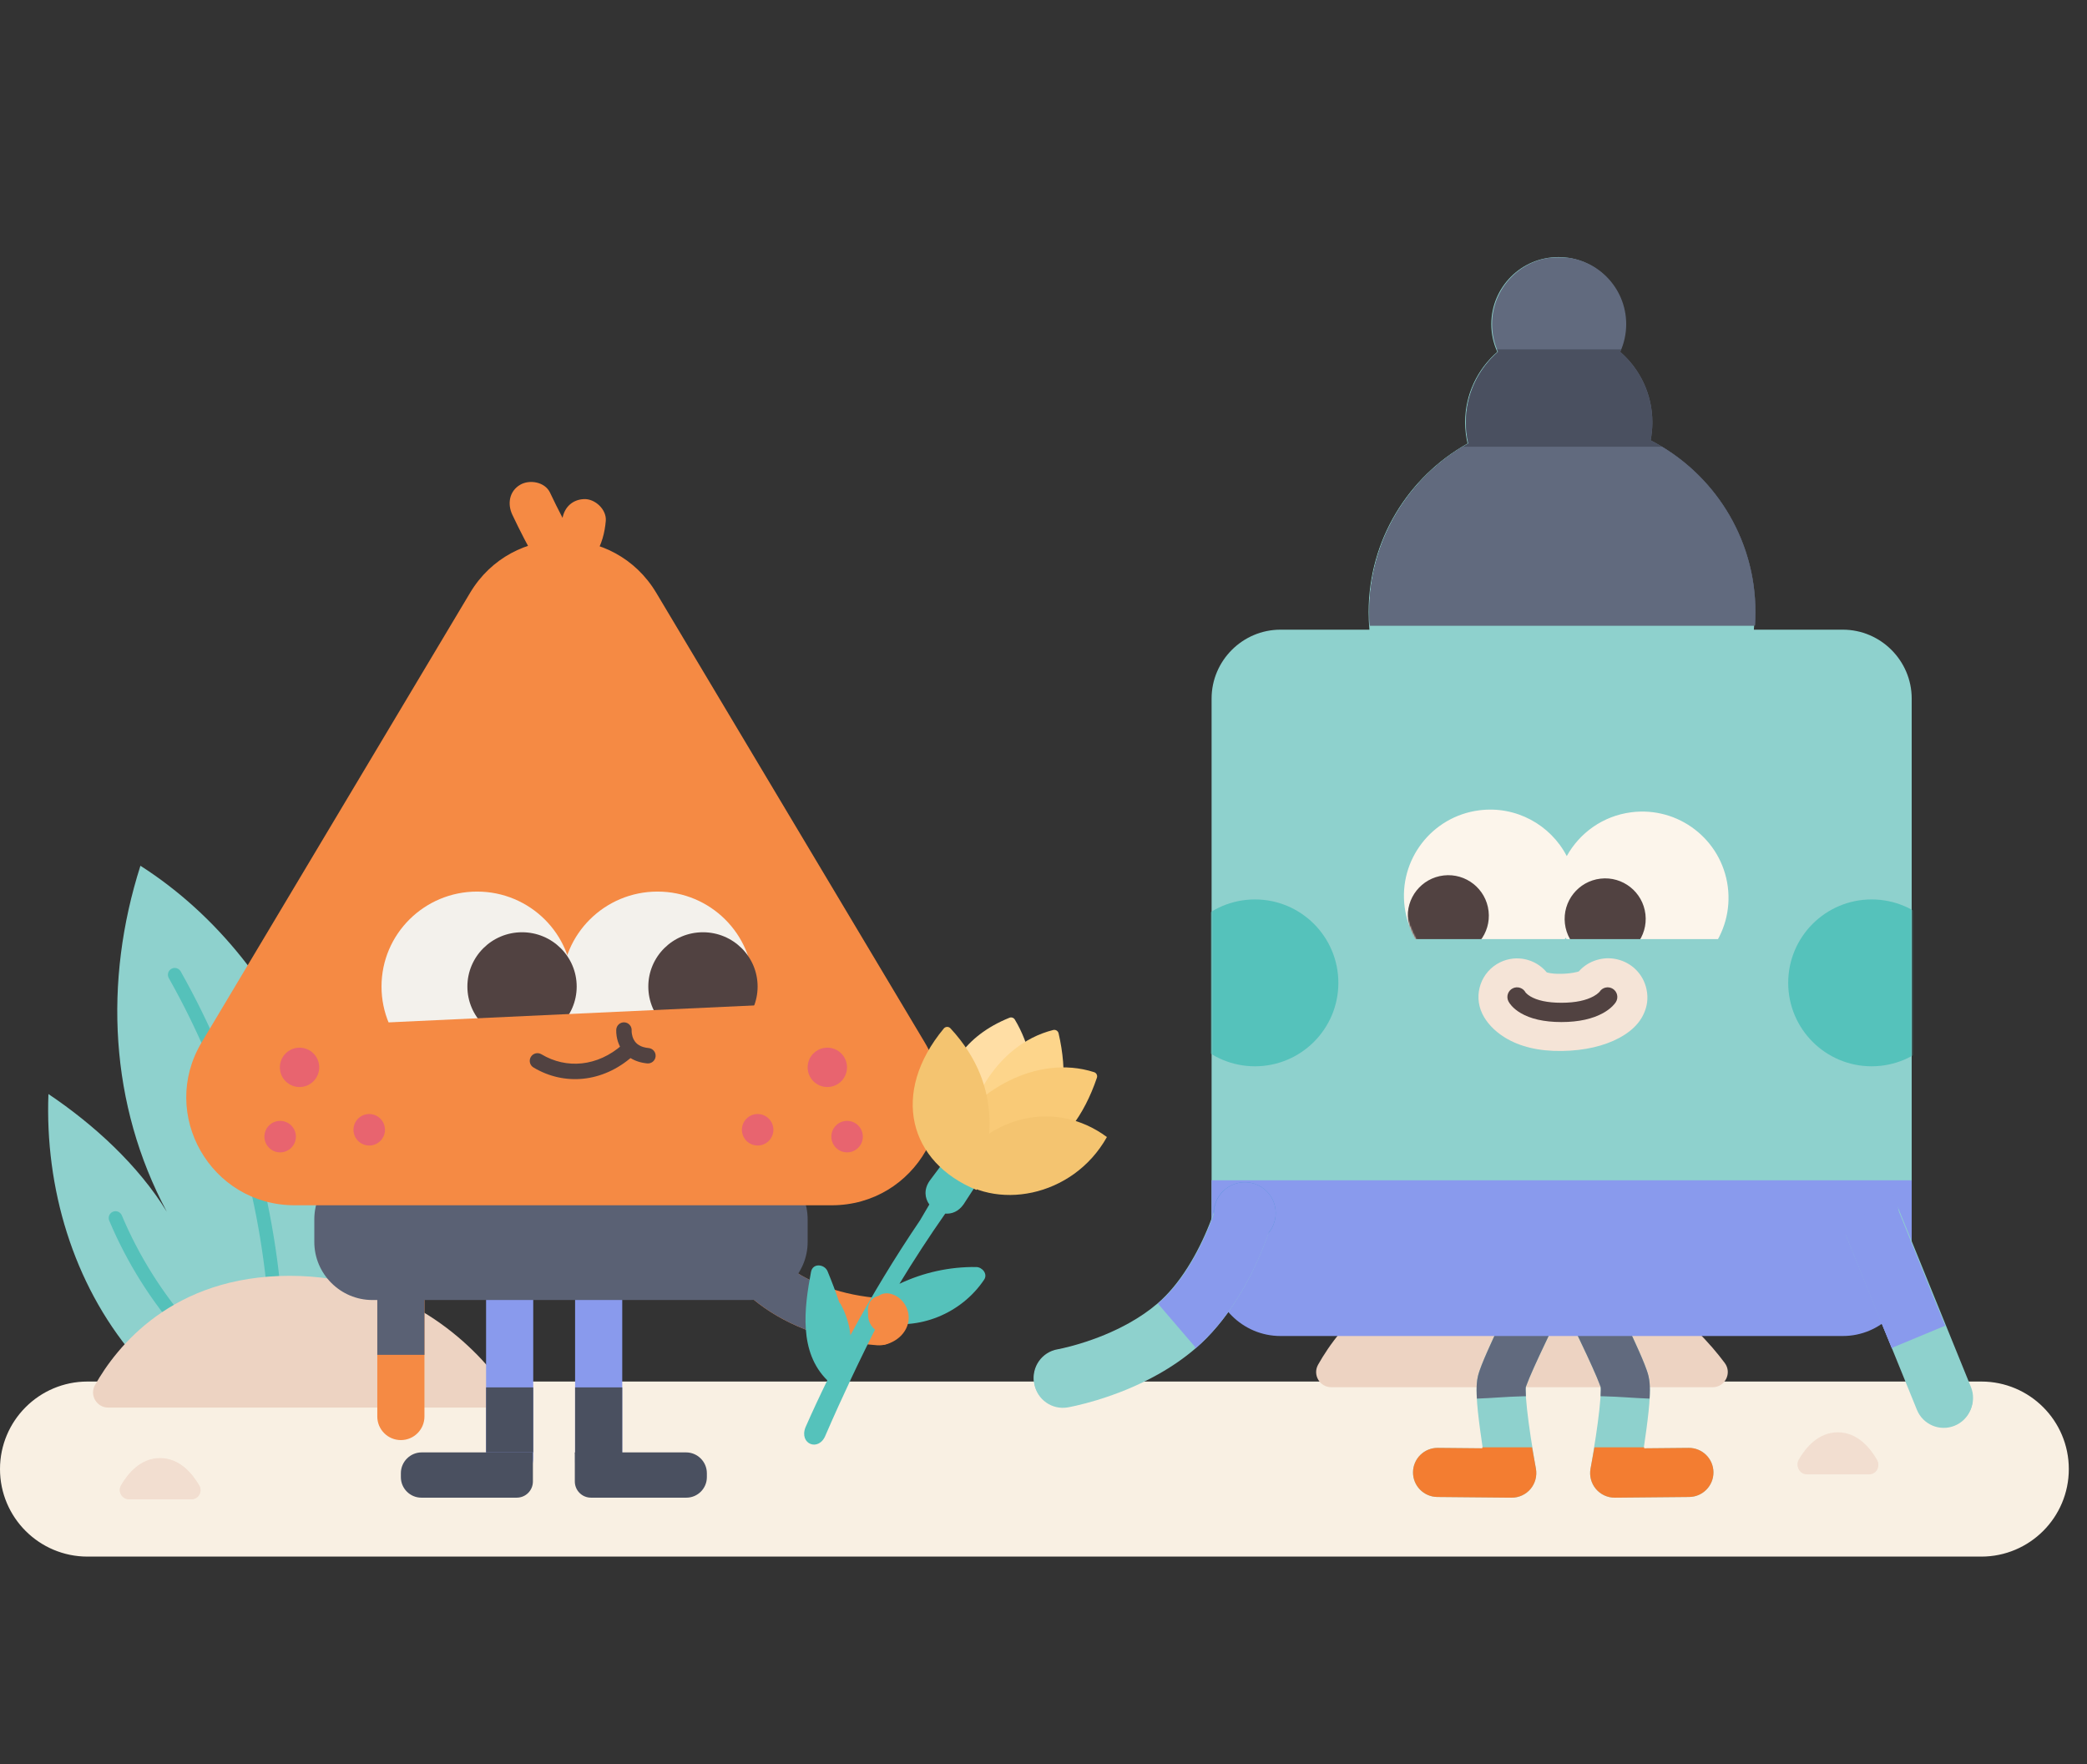 <?xml version="1.0" encoding="utf-8"?>
<svg xmlns="http://www.w3.org/2000/svg" xmlns:xlink="http://www.w3.org/1999/xlink" height="1164" viewBox="0 0 1377 1164" width="1377">
  <rect x="0" y="0" width="1377" height="1164" fill="#333333" stroke="none"/>
  <mask id="a" fill="#fff">
    <path d="m50.353 1.133c-31.17 4.074-53.138 32.645-49.065 63.816 4.074 31.173 32.646 53.136 63.819 49.063 18.628-2.434 33.968-13.621 42.429-28.884 10.72 20.622 33.511 33.37 57.894 30.183 31.172-4.074 53.138-32.646 49.063-63.816-4.072-31.17-32.646-53.138-63.818-49.063-18.63 2.434-33.969 13.623-42.429 28.886-9.62-18.507-28.96-30.671-50.448-30.671-2.458 0-4.944.159-7.446.486" fill="#fff" fill-rule="evenodd"/>
  </mask>
  <mask id="b" fill="#fff">
    <path d="m50.353 1.133c-31.17 4.074-53.138 32.645-49.065 63.816 4.074 31.173 32.646 53.136 63.819 49.063 18.628-2.434 33.968-13.621 42.429-28.884 10.72 20.622 33.511 33.37 57.894 30.183 31.172-4.074 53.138-32.646 49.063-63.816-4.072-31.17-32.646-53.138-63.818-49.063-18.63 2.434-33.969 13.623-42.429 28.886-9.62-18.507-28.96-30.671-50.448-30.671-2.458 0-4.944.159-7.446.486" fill="#fff" fill-rule="evenodd"/>
  </mask>
  <mask id="c" fill="#fff">
    <path d="m.017.618h254.712v243.087h-254.712z" fill="#fff" fill-rule="evenodd"/>
  </mask>
  <mask id="d" fill="#fff">
    <path d="m184.964 44.822c0 6.524 1.422 12.714 3.958 18.29-12.996 11.28-21.227 27.907-21.227 46.468 0 4.808.57 9.48 1.613 13.971-38.95 21.782-65.29 63.426-65.29 111.225 0 3.917.186 7.79.532 11.614h-58.692c-24.999 0-45.456 20.456-45.456 45.456v349.659c0 25 20.457 45.458 45.456 45.458h371.022c25 0 45.456-20.457 45.456-45.458v-349.659c0-25-20.456-45.456-45.456-45.456h-58.684c.346-3.825.532-7.698.532-11.614 0-49.365-28.087-92.169-69.153-113.305.753-3.849 1.158-7.822 1.158-11.89 0-18.561-8.23-35.188-21.23-46.468 2.538-5.575 3.96-11.766 3.96-18.29 0-24.439-19.809-44.25-44.248-44.25-24.441 0-44.252 19.811-44.252 44.25" fill="#fff" fill-rule="evenodd"/>
  </mask>
  <mask id="e" fill="#fff">
    <path d="m184.964 44.822c0 6.524 1.422 12.714 3.958 18.29-12.996 11.28-21.227 27.907-21.227 46.468 0 4.808.57 9.48 1.613 13.971-38.95 21.782-65.29 63.426-65.29 111.225 0 3.917.186 7.79.532 11.614h-58.692c-24.999 0-45.456 20.456-45.456 45.456v349.659c0 25 20.457 45.458 45.456 45.458h371.022c25 0 45.456-20.457 45.456-45.458v-349.659c0-25-20.456-45.456-45.456-45.456h-58.684c.346-3.825.532-7.698.532-11.614 0-49.365-28.087-92.169-69.153-113.305.753-3.849 1.158-7.822 1.158-11.89 0-18.561-8.23-35.188-21.23-46.468 2.538-5.575 3.96-11.766 3.96-18.29 0-24.439-19.809-44.25-44.248-44.25-24.441 0-44.252 19.811-44.252 44.25" fill="#fff" fill-rule="evenodd"/>
  </mask>
  <g fill="none" fill-rule="evenodd">
    <g transform="translate(0 169)">
      <path d="m87.951 724.963c-39.8-47.294-58.359-110.374-55.995-172.142 29.91 20.066 59.307 46.959 78.118 77.673-37.772-70.608-41.773-152-17.424-228.285 51.089 32.625 89.963 82.881 112.473 139.164 22.509 56.285 29.087 118.323 22.941 178.629z" fill="#8ed1cd"/>
      <path d="m186.476 698.782c.156 2.48-1.729 4.618-4.209 4.773-2.48.156-4.618-1.729-4.773-4.209-4.904-78.043-27.695-154.915-66.12-223.018-1.221-2.165-.457-4.909 1.708-6.13 2.165-1.221 4.909-.457 6.13 1.708 39.092 69.287 62.274 147.478 67.263 226.877z" fill="#55c1ba" fill-rule="nonzero"/>
      <path d="m126.558 706.356c1.646 1.862 1.47 4.706-.393 6.352-1.862 1.646-4.706 1.47-6.352-.393-19.891-22.512-36.082-48.275-47.733-75.955-.964-2.291.111-4.929 2.402-5.893 2.291-.964 4.929.111 5.893 2.402 11.272 26.778 26.939 51.708 46.182 73.487z" fill="#55c1ba" fill-rule="nonzero"/>
      <path d="m1307.25 857.25h-1249.5c-31.48 0-57-25.52-57-57s25.52-57 57-57h1249.5c31.48 0 57 25.52 57 57s-25.52 57-57 57" fill="#f9f0e3"/>
      <path d="m1307.25 856.5c31.066 0 56.25-25.184 56.25-56.25s-25.184-56.25-56.25-56.25h-1249.5c-31.066 0-56.25 25.184-56.25 56.25s25.184 56.25 56.25 56.25zm0 1.5h-1249.5c-31.895 0-57.75-25.855-57.75-57.75s25.855-57.75 57.75-57.75h1249.5c31.895 0 57.75 25.855 57.75 57.75s-25.855 57.75-57.75 57.75z" fill="#f9f0e3" fill-rule="nonzero"/>
      <path d="m71.41 759.691h251.574c8.236 0 12.934-9.383 8.01-15.984-18.733-25.108-63.411-70.957-139.904-70.957-77.646 0-114.438 47.242-128.415 72.078-3.744 6.651 1.103 14.864 8.735 14.864" fill="#edd3c2"/>
      <path d="m878.41 746.25h251.574c8.236 0 12.934-9.383 8.01-15.984-18.733-25.108-63.411-70.957-139.904-70.957-77.646 0-114.438 47.241-128.415 72.078-3.744 6.651 1.103 14.864 8.735 14.864" fill="#edd3c2"/>
      <path d="m320.709 531.637c0-8.592 6.965-15.556 15.556-15.556s15.556 6.965 15.556 15.556v261.348c0 8.592-6.965 15.556-15.556 15.556s-15.556-6.965-15.556-15.556z" fill="#899aed" fill-rule="nonzero"/>
      <path d="m379.445 531.637c0-8.592 6.965-15.556 15.556-15.556s15.556 6.965 15.556 15.556v263.838c0 8.592-6.965 15.556-15.556 15.556s-15.556-6.965-15.556-15.556z" fill="#899aed" fill-rule="nonzero"/>
      <path d="m278.005 819.12h62.946c5.889 0 10.661-4.773 10.661-10.659v-19.209h-73.394c-7.548 0-13.722 6.174-13.722 13.72v2.637c0 7.431 6.08 13.511 13.509 13.511" fill="#4a5060"/>
      <path d="m452.873 819.12h-62.946c-5.888 0-10.659-4.773-10.659-10.659v-19.209h73.394c7.548 0 13.722 6.174 13.722 13.72v2.637c0 7.431-6.08 13.511-13.511 13.511" fill="#4a5060"/>
      <path d="m320.709 746.357h31.113v42.895h-31.113z" fill="#4a5060" fill-rule="nonzero"/>
      <path d="m379.445 746.357h31.113v44.141h-31.113z" fill="#4a5060" fill-rule="nonzero"/>
      <path d="m248.94 662.171c0-8.592 6.965-15.556 15.556-15.556s15.556 6.965 15.556 15.556v103.401c0 8.592-6.965 15.556-15.556 15.556s-15.556-6.965-15.556-15.556z" fill="#f58a44" fill-rule="nonzero"/>
      <g transform="translate(264 661.5)">
        <path d="m.497.671v62.712" fill="#e8646f"/>
        <path d="m-15.06.671h31.113v62.712h-31.113z" fill="#5a6174" fill-rule="nonzero"/>
      </g>
      <path d="m467.029 637.75c-.876-8.547 5.342-16.186 13.889-17.062s16.186 5.342 17.062 13.889c1.039 10.139 8.514 21.927 21.378 31.724 15.326 11.672 36.565 19.372 61.779 21.255 8.568.64 14.994 8.104 14.354 16.672-.64 8.568-8.104 14.994-16.672 14.354-31.063-2.321-58.063-12.109-78.312-27.529-19.291-14.692-31.493-33.933-33.478-53.304z" fill="#f58a44" fill-rule="nonzero"/>
      <path d="m467.029 637.75c-.876-8.547 5.343-16.186 13.889-17.061 8.547-.876 16.186 5.343 17.061 13.889 1.628 15.887 18.122 34.132 44.416 44.475 7.995 3.145 11.927 12.176 8.782 20.172s-12.176 11.927-20.172 8.782c-36.321-14.288-61.044-41.635-63.977-70.257z" fill="#5a6174" fill-rule="nonzero"/>
      <path d="m494.578 688.715h-248.886c-21.07 0-38.309-17.238-38.309-38.307v-14.931c0-21.07 17.238-38.309 38.309-38.309h248.886c21.069 0 38.309 17.238 38.309 38.309v14.931c0 21.069-17.239 38.307-38.309 38.307" fill="#5a6174"/>
      <path d="m548.728 626.213h-354.298c-55.398 0-89.716-60.038-61.413-107.438l177.15-296.663c27.689-46.37 95.135-46.37 122.823 0l177.149 296.663c28.305 47.4-6.013 107.438-61.41 107.438" fill="#f58a44"/>
      <path d="m385.286 160.291c-7.643.342-12.752 5.361-14.112 12.375-2.866-5.493-5.63-11.04-8.275-16.653-3.318-7.038-13.421-8.848-19.713-5.168-7.209 4.216-8.499 12.649-5.17 19.715 5.021 10.647 10.437 21.078 16.26 31.309 5.598 9.831 17.04 8.258 23.031 1.873 5.928 1.204 12.059-1.177 15.448-6.693 4.233-6.891 6.249-14.358 6.941-22.352.652-7.529-7.092-14.736-14.409-14.408" fill="#f58a44"/>
      <g fill="#e8646f">
        <path d="m510.283 576.393c0 5.737-4.652 10.389-10.389 10.389-5.736 0-10.387-4.652-10.387-10.389 0-5.736 4.652-10.387 10.387-10.387 5.737 0 10.389 4.652 10.389 10.387"/>
        <path d="m558.854 535.209c0 7.17-5.812 12.982-12.982 12.982-7.173 0-12.986-5.812-12.986-12.982 0-7.171 5.812-12.984 12.986-12.984 7.17 0 12.982 5.812 12.982 12.984"/>
        <path d="m233.224 576.393c0 5.737 4.652 10.389 10.387 10.389 5.737 0 10.389-4.652 10.389-10.389 0-5.736-4.652-10.387-10.389-10.387-5.736 0-10.387 4.652-10.387 10.387"/>
        <path d="m174.457 580.913c0 5.737 4.652 10.389 10.389 10.389 5.736 0 10.387-4.652 10.387-10.389s-4.652-10.389-10.387-10.389c-5.737 0-10.389 4.652-10.389 10.389"/>
        <path d="m548.522 580.913c0 5.737 4.652 10.389 10.387 10.389 5.737 0 10.389-4.652 10.389-10.389s-4.652-10.389-10.389-10.389c-5.736 0-10.387 4.652-10.387 10.389"/>
        <path d="m184.651 535.209c0 7.17 5.814 12.982 12.984 12.982 7.171 0 12.984-5.812 12.984-12.982 0-7.171-5.812-12.984-12.984-12.984-7.17 0-12.984 5.812-12.984 12.984"/>
      </g>
      <path d="m370.761 481.897c0 34.605 28.239 62.658 63.072 62.658 34.834.002 63.072-28.052 63.072-62.655 0-34.605-28.239-62.66-63.072-62.66-34.834 0-63.072 28.053-63.072 62.657" fill="#f3f1ec"/>
      <path d="m463.812 446.079c19.914 0 36.057 16.037 36.057 35.822.002 19.782-16.142 35.82-36.056 35.819-19.914 0-36.059-16.038-36.059-35.822-.002-19.784 16.143-35.82 36.057-35.819" fill="#514241"/>
      <path d="m251.719 481.897c0 34.605 28.238 62.658 63.072 62.658 34.833.002 63.072-28.052 63.071-62.655 0-34.605-28.238-62.66-63.072-62.66-34.833 0-63.071 28.053-63.071 62.657" fill="#f3f1ec"/>
      <path d="m344.44 446.079c19.914 0 36.057 16.037 36.057 35.822.002 19.782-16.142 35.82-36.056 35.819-19.914 0-36.059-16.038-36.059-35.822-.002-19.784 16.143-35.82 36.057-35.819" fill="#514241"/>
      <path d="m237.111 506.423 275.745-12.778v64.993l-274.074-1.562z" fill="#f58a44"/>
      <path d="m351.996 535.297c-2.409-1.445-3.19-4.569-1.745-6.978 1.445-2.409 4.569-3.19 6.978-1.745 16.463 9.877 37.001 8.189 53.347-6.233 2.106-1.858 5.32-1.657 7.178.449 1.858 2.106 1.657 5.32-.449 7.178-19.698 17.379-45.078 19.465-65.309 7.327z" fill="#514241" fill-rule="nonzero"/>
      <path d="m406.609 510.219c.208-2.801 2.647-4.903 5.448-4.696 2.801.208 4.903 2.647 4.696 5.448-.017.467.016 1.202.15 2.077.202 1.314.591 2.596 1.193 3.758 1.619 3.124 4.587 5.147 9.91 5.68 2.795.279 4.834 2.772 4.554 5.567-.279 2.795-2.772 4.834-5.567 4.554-8.753-.875-14.731-4.952-17.928-11.119-1.149-2.217-1.855-4.547-2.216-6.893-.241-1.565-.302-2.941-.258-4.046.005-.135.012-.245.018-.329z" fill="#514241" fill-rule="nonzero"/>
      <path d="m545.871 741.705c-5.004 10.232-9.825 20.559-14.414 30.999-4.381 11.157 8.864 16.359 13.245 5.204 10.96-25.309 22.722-50.271 35.276-74.837 26.273 6.13 54.363-5.409 69.362-27.804 2.541-3.793-1.302-8.265-5.187-8.318-17.576-.243-34.925 3.599-50.703 11.067 9.566-15.764 19.64-31.216 30.222-46.322 4.275.36 8.775-1.347 12.107-6.125l16.828-25.881-20.106-15.232-19.076 25.523c-4.006 5.742-3.275 11.546-.255 15.717-2.068 3.475-4.112 6.965-6.146 10.458-16.587 24.482-31.923 49.767-45.918 75.79-.655-6.962-2.842-13.827-6.373-20.448-.254-.474-.572-.839-.922-1.111-2.37-6.949-4.955-13.829-7.777-20.623-1.994-4.803-9.778-5.652-10.92.384-4.537 24.017-8.182 52.887 10.758 71.559" fill="#55c2bb"/>
      <path d="m663.157 608.493c22.337-25.372 26.181-71.966 6.417-104.822-.731-1.214-2.245-1.712-3.558-1.182-60.648 24.526-50.754 89.739-2.859 106.004" fill="#ffdea5"/>
      <path d="m636.081 597.369c-2.009-33.642 20.122-77.118 58.833-86.806 1.567-.392 3.159.582 3.526 2.154 12.091 51.843-9.087 91.305-62.359 84.653" fill="#fdd58b"/>
      <path d="m626.09 581.057c16.05-29.634 57.797-54.88 95.787-42.676 1.54.495 2.377 2.162 1.86 3.692-17.094 50.415-55.911 72.753-97.647 38.985" fill="#f9ca77"/>
      <path d="m730.337 581.188c-22.573 40.275-74.463 49.053-102.493 24.764 21.462-38.684 68.205-50.264 102.493-24.764" fill="#f4c470"/>
      <path d="m644.363 616.102c-44.557-18.126-57.062-63.8-21.649-106.53 1.127-1.359 3.186-1.416 4.386-.12 37.4 40.428 25.479 82.773 17.264 106.65" fill="#f4c470"/>
      <path d="m589.846 685.361c-3.889-1.661-7.449-1.345-10.034.587-.504.103-1.005.251-1.502.456-4.849 2.016-6.153 6.504-5.529 11.118-.344 4.396 1.608 9.056 6.156 11.899 1.146.719 2.364.174 2.985-.756.88.711 1.83 1.345 2.854 1.867 2.223 1.133 4.632-1.674 2.739-3.549-.339-.338-.66-.679-.969-1.028 1.506 1.135 3.429 1.325 4.914-.103.821-.05 1.485-.238 2.026-.528.05.036.095.078.147.11-2.231 4.161-6.741 7.502-11.648 8.475-2.852.567-1.645 4.925 1.202 4.359 7.769-1.544 14.803-7.274 16.173-15.37 1.2-7.085-2.861-14.694-9.516-17.537" fill="#f58a44"/>
      <path d="m1215.88 246.44h-58.684c.346-3.828.532-7.699.532-11.616 0-49.365-28.087-92.169-69.153-113.305.753-3.849 1.158-7.822 1.158-11.892 0-18.559-8.23-35.187-21.228-46.467 2.535-5.575 3.96-11.764 3.96-18.29 0-24.439-19.811-44.252-44.25-44.252s-44.252 19.812-44.252 44.252c0 6.525 1.423 12.714 3.958 18.29-12.996 11.28-21.227 27.907-21.227 46.467 0 4.809.57 9.482 1.613 13.973-38.952 21.783-65.29 63.425-65.29 111.225 0 3.917.186 7.788.532 11.616h-58.692c-25 0-45.456 20.456-45.456 45.456v349.658c0 25 20.456 45.456 45.456 45.456h371.022c25 0 45.456-20.456 45.456-45.456v-349.658c0-25-20.456-45.456-45.456-45.456" fill="#8ed1cd"/>
      <path d="m977.957 784.008c-.516-3.432-.993-6.766-1.42-9.97-2.33-17.461-3.079-28.381-1.346-35.306 1.375-5.502 5.8-15.741 13.124-31.305.395-.84.797-1.691 1.205-2.552 2.982-6.296 6.171-12.886 9.359-19.379 1.115-2.272 2.151-4.37 3.081-6.245.326-.658.617-1.241.867-1.745.152-.304.257-.516.313-.628 3.999-7.997 13.723-11.239 21.721-7.24 7.997 3.999 11.239 13.723 7.24 21.721-.049.098-.147.295-.292.585-.243.487-.525 1.054-.843 1.696-.911 1.837-1.927 3.895-3.022 6.125-3.126 6.368-6.251 12.827-9.162 18.972-.396.837-.787 1.663-1.17 2.478-3.015 6.407-5.561 11.99-7.504 16.484-1.803 4.172-3.028 7.307-3.416 8.573-.026.317-.045.762-.051 1.313-.017 1.441.052 3.349.21 5.642.304 4.432.917 10.048 1.781 16.53.402 3.015.853 6.172 1.344 9.433.753 5.001 1.561 9.996 2.369 14.739.282 1.659.544 3.165.779 4.491.082.461.154.865.216 1.209 1.895 10.399-5.842 19.587-16.007 19.491l-48.986-.461c-8.941-.084-16.121-7.4-16.037-16.341.084-8.941 7.4-16.121 16.341-16.037l29.695.279c-.131-.849-.26-1.7-.389-2.552z" fill="#8ed1cd" fill-rule="nonzero"/>
      <path d="m1004.344 752.251c.813-.018 1.627-.025 2.441-.041-.098-1.644-.148-3.087-.148-4.189 0-.789.027-1.399.052-1.725.068-.211.168-.517.303-.895.449-1.274 1.226-3.244 2.197-5.551 1.707-4.053 4.021-9.192 6.504-14.534 3.729-8.025 7.845-16.544 11.018-23.032 1.587-3.244 2.937-5.984 3.891-7.907.475-.963.854-1.72 1.11-2.236.129-.258.227-.455.292-.588.066-.131.098-.194.098-.194 3.998-7.997.756-17.721-7.24-21.72-7.997-3.998-17.723-.756-21.72 7.24-.027.054-6.102 12.204-12.544 25.731-3.224 6.771-6.535 13.875-9.27 20.087-1.368 3.111-2.591 5.994-3.614 8.589-.513 1.302-.975 2.532-1.392 3.732-.417 1.208-.789 2.358-1.131 3.714-.465 1.895-.642 3.417-.771 4.911-.118 1.484-.161 2.913-.161 4.378 0 1.843.084 3.771.198 5.744 10.001-.336 20.061-1.305 29.887-1.514" fill="#616a7e"/>
      <path d="m1010.836 785.914h-32.911l.118.645-29.392-.276c-8.94-.084-16.257 7.096-16.341 16.038-.083 8.938 7.096 16.254 16.038 16.34l48.983.461c4.801.043 9.443-2.088 12.537-5.761 3.091-3.672 4.402-8.607 3.543-13.332z" fill="#f37d31"/>
      <path d="m1052.733 737.699c-1.943-4.494-4.489-10.078-7.504-16.484-.383-.815-.773-1.64-1.169-2.477-2.911-6.145-6.036-12.604-9.162-18.973-1.095-2.23-2.111-4.289-3.022-6.125-.318-.641-.6-1.209-.843-1.696-.144-.29-.243-.487-.292-.585-3.999-7.997-.757-17.722 7.24-21.72 7.997-3.999 17.722-.757 21.72 7.24.056.112.162.324.313.628.251.503.541 1.087.867 1.745.93 1.876 1.966 3.974 3.082 6.246 3.188 6.494 6.377 13.084 9.359 19.38.408.861.809 1.711 1.204 2.551 7.324 15.563 11.749 25.802 13.125 31.303 1.732 6.928.983 17.847-1.347 35.307-.427 3.203-.903 6.537-1.42 9.968-.128.852-.258 1.704-.389 2.554l29.694-.279c8.941-.084 16.257 7.096 16.341 16.037.084 8.941-7.096 16.257-16.037 16.341l-48.984.461c-10.165.096-17.902-9.092-16.079-19.092.134-.742.206-1.146.287-1.607.235-1.325.496-2.832.779-4.491.808-4.744 1.616-9.739 2.369-14.74.491-3.26.941-6.417 1.343-9.431.865-6.483 1.477-12.098 1.781-16.531.157-2.292.227-4.201.21-5.642-.007-.551-.025-.996-.051-1.314-.388-1.263-1.613-4.399-3.417-8.571z" fill="#8ed1cd" fill-rule="nonzero"/>
      <path d="m1058.497 752.251c-.815-.018-1.627-.025-2.442-.041.099-1.644.15-3.087.148-4.189.002-.789-.027-1.399-.052-1.725-.066-.211-.168-.517-.303-.895-.447-1.274-1.226-3.244-2.196-5.551-1.708-4.053-4.023-9.192-6.505-14.534-3.729-8.025-7.843-16.544-11.016-23.032-1.587-3.244-2.938-5.984-3.893-7.907-.475-.963-.852-1.72-1.11-2.236-.128-.258-.225-.455-.291-.588-.066-.131-.098-.194-.098-.194-3.999-7.997-.757-17.721 7.239-21.72 7.997-3.998 17.723-.756 21.721 7.24.025.054 6.102 12.204 12.544 25.731 3.222 6.771 6.534 13.875 9.268 20.087 1.368 3.111 2.591 5.994 3.615 8.589.511 1.302.974 2.532 1.392 3.732.415 1.208.787 2.358 1.131 3.714.464 1.895.642 3.417.769 4.911.12 1.484.161 2.913.162 4.378-.002 1.843-.086 3.771-.198 5.744-10.002-.336-20.062-1.305-29.887-1.514" fill="#616a7e"/>
      <path d="m1052.004 785.914h32.911l-.117.645 29.391-.276c8.941-.084 16.257 7.096 16.341 16.038.084 8.938-7.096 16.254-16.037 16.34l-48.984.461c-4.801.043-9.443-2.088-12.536-5.761-3.093-3.672-4.404-8.607-3.543-13.332z" fill="#f37d31"/>
      <path d="m799.403 609.716v50.142 7.146c0 25 20.456 45.458 45.456 45.458h371.021c25 0 45.458-20.457 45.458-45.458v-7.146-50.142z" fill="#899aed"/>
      <path d="m1139.994 415.995c-4.074-31.17-32.646-53.138-63.818-49.063-18.63 2.434-33.969 13.623-42.429 28.886-10.72-20.623-33.513-33.37-57.895-30.184-31.17 4.074-53.138 32.645-49.063 63.816s32.646 53.138 63.818 49.063c18.63-2.434 33.971-13.621 42.429-28.884 10.722 20.622 33.513 33.37 57.895 30.183 31.172-4.074 53.138-32.646 49.063-63.816" fill="#fcf5eb"/>
    </g>
    <path d="m159.655 69.189c1.701 14.671-8.814 27.945-23.484 29.646-14.671 1.7-27.944-8.814-29.646-23.487-1.701-14.671 8.814-27.944 23.485-29.645s27.944 8.816 29.645 23.485" fill="#514241" mask="url(#a)" transform="translate(926 534)"/>
    <path d="m56.156 67.093c1.701 14.67-8.814 27.944-23.484 29.645-14.671 1.7-27.944-8.814-29.646-23.487-1.701-14.671 8.814-27.942 23.485-29.645 14.671-1.701 27.944 8.816 29.645 23.487" fill="#514241" mask="url(#b)" transform="translate(926 534)"/>
    <g transform="translate(878 169)">
      <path d="m254.414 243.705c.205-2.934.315-5.895.315-8.882 0-49.365-28.089-92.169-69.154-113.305.753-3.848 1.159-7.822 1.159-11.892 0-18.559-8.23-35.187-21.228-46.465 2.535-5.577 3.958-11.766 3.958-18.291 0-24.439-19.811-44.252-44.25-44.252s-44.252 19.812-44.252 44.252c0 6.525 1.423 12.714 3.96 18.291-12.996 11.278-21.228 27.906-21.228 46.465 0 4.809.57 9.483 1.614 13.974-38.952 21.782-65.292 63.423-65.292 111.224 0 2.986.111 5.947.315 8.882z" fill="#616a7e" mask="url(#c)" transform="translate(25.5)"/>
      <g fill="#8ed1cd" transform="translate(0 475.5)">
        <path d="m.771.548h286.337"/>
        <path d="m.771 26v-50.904h286.337v50.904z" fill-rule="nonzero"/>
      </g>
      <path d="m211.075 121.518c.753-3.848 1.158-7.822 1.158-11.892 0-18.559-8.23-35.187-21.228-46.465.251-.549.478-1.109.708-1.668h-81.996c.227.559.456 1.119.705 1.668-12.996 11.278-21.227 27.906-21.227 46.465 0 4.809.57 9.483 1.613 13.974-38.952 21.782-65.29 63.423-65.29 111.224 0 2.986.11 5.947.315 8.882h254.082c.204-2.934.315-5.895.315-8.882 0-49.365-28.089-92.169-69.154-113.305" fill="#4a5060"/>
      <path d="m218.625 125.735h-131.49c-36.924 22.299-61.617 62.806-61.617 109.089 0 2.986.11 5.946.315 8.88h254.081c.205-2.934.315-5.894.315-8.88 0-46.278-24.684-86.788-61.603-109.089" fill="#616a7e"/>
      <g fill-rule="nonzero">
        <path d="m166.272 470.949c.009-.005-.113.073-.385.28-.788.6-1.675 1.43-2.705 2.708-1.056 1.31-2.045 2.83-2.938 4.777-2.011 4.381-3.003 9.397-1.663 15.592 2.156 9.965 9.855 17.161 19.036 19.244 3.034.688 5.71.785 8.174.498-12.253 1.488-24.097-6.137-27.54-18.388-2.421-8.617-.103-17.444 5.394-23.703 1.184-.35 2.065-.706 2.628-1.009zm23.219 42.37c.049-.014.099-.027.148-.041-.046.013-.093.026-.139.039zm-13.623-49.047c3.928-1.104 8.088-1.481 13.009-.365 9.415 2.136 17.256 9.465 19.457 19.635 1.385 6.4.338 11.69-1.825 16.402-1.049 2.286-2.293 4.199-3.698 5.941-3.215 3.988-7.472 7.23-12.43 9.896-9.827 5.285-22.681 8.395-37.788 8.623-15.37.231-27.957-2.877-37.678-8.882-7.395-4.569-12.249-10.202-14.893-15.675-6.115-12.657-.812-27.875 11.845-33.99 10.768-5.203 23.39-2.14 30.683 6.684.233.073.496.146.791.219 2.049.506 4.848.801 8.487.747 4.117-.062 7.588-.49 10.419-1.175.504-.122.97-.247 1.396-.374 3.136-3.57 7.307-6.304 12.223-7.686z" fill="#f5e4d7"/>
        <path d="m186.124 483.378c2.98 1.862 3.886 5.788 2.024 8.768-.46.735-1.216 1.687-2.315 2.764-1.625 1.592-3.684 3.132-6.21 4.526-6.743 3.721-15.794 5.882-27.412 5.882-11.668 0-20.541-2.184-26.946-5.979-2.441-1.446-4.391-3.055-5.89-4.727-1.03-1.15-1.719-2.178-2.125-2.99-1.572-3.143-.299-6.965 2.844-8.537 3.143-1.572 6.965-.299 8.537 2.844-.061-.123-.104-.2-.125-.236.061.088.177.238.347.428.639.713 1.582 1.491 2.9 2.272 4.334 2.568 10.971 4.201 20.459 4.201 9.54 0 16.476-1.656 21.264-4.299 1.51-.833 2.642-1.68 3.452-2.474.236-.231.408-.423.522-.566.012-.016-.009.014-.06.095 1.868-2.936 5.769-3.823 8.734-1.971z" fill="#514241"/>
      </g>
    </g>
    <path d="m84.05 453.467c0 30.401-24.643 55.042-55.042 55.042-30.401 0-55.044-24.642-55.044-55.042s24.643-55.044 55.044-55.044c30.399 0 55.042 24.643 55.042 55.044" fill="#55c2bb" mask="url(#d)" transform="translate(799 195)"/>
    <path d="m490.941 453.467c0 30.401-24.645 55.042-55.042 55.042-30.401 0-55.045-24.642-55.045-55.042s24.645-55.044 55.045-55.044c30.398 0 55.042 24.643 55.042 55.044" fill="#55c2bb" mask="url(#e)" transform="translate(799 195)"/>
    <g transform="translate(79 780)">
      <g>
        <path d="m723.619 15.671c2.837-10.154 13.367-16.086 23.521-13.249s16.086 13.367 13.249 23.521c-.087.312-.228.795-.422 1.438-.301.995-.659 2.128-1.074 3.387-1.159 3.516-2.561 7.4-4.214 11.565-4.721 11.892-10.566 23.793-17.663 35.019-7.946 12.567-17.001 23.529-27.342 32.392-7.445 6.381-15.707 12.044-24.637 17.054-13.01 7.299-26.795 12.89-40.566 17.048-4.821 1.456-9.316 2.634-13.385 3.561-1.457.332-2.769.611-3.921.84-.746.148-1.307.252-1.671.314-10.389 1.791-20.264-5.179-22.055-15.568-1.791-10.389 5.179-20.264 15.568-22.055.054-.009.302-.055.73-.14.805-.16 1.764-.363 2.864-.614 3.238-.738 6.885-1.694 10.833-2.886 11.282-3.407 22.549-7.976 32.922-13.796 6.83-3.832 13.031-8.082 18.472-12.746 7.203-6.174 13.878-14.254 19.919-23.808 5.721-9.049 10.545-18.872 14.448-28.703 1.365-3.438 2.511-6.614 3.441-9.435.316-.959.58-1.795.793-2.497.114-.375.177-.593.191-.643z" fill="#8ed1cd" fill-rule="nonzero"/>
        <path d="m762.365 20.807c0 11.245-9.116 20.361-20.361 20.361s-20.361-9.116-20.361-20.361 9.116-20.363 20.361-20.363 20.361 9.117 20.361 20.363" fill="#4592d1"/>
        <path d="m723.619 15.671 36.77 10.272c-.087.312-.228.795-.422 1.438-.301.995-.659 2.128-1.074 3.387-1.159 3.516-2.561 7.4-4.214 11.565-4.721 11.892-10.566 23.793-17.663 35.019-7.946 12.567-17.001 23.529-27.342 32.392l-24.846-28.987c7.203-6.174 13.878-14.254 19.919-23.808 5.721-9.049 10.545-18.872 14.448-28.703 1.365-3.438 2.511-6.614 3.441-9.435.316-.959.58-1.795.793-2.497.114-.375.177-.593.191-.643z" fill="#899aed" fill-rule="nonzero"/>
        <path d="m762.365 20.807c0 11.245-9.116 20.361-20.361 20.361s-20.361-9.116-20.361-20.361 9.116-20.363 20.361-20.363 20.361 9.117 20.361 20.363" fill="#899aed"/>
        <path d="m1136.148 27.991c-3.968-9.767.733-20.902 10.501-24.87s20.902.733 24.87 10.501l49.632 122.169c3.968 9.767-.733 20.902-10.501 24.87s-20.902-.733-24.87-10.501z" fill="#8ed1cd" fill-rule="nonzero"/>
        <path d="m1133.472 20.807c0 11.245 9.117 20.361 20.361 20.361 11.245 0 20.363-9.116 20.363-20.361s-9.117-20.363-20.363-20.363c-11.244 0-20.361 9.117-20.361 20.363" fill="#899aed"/>
        <path d="m1136.165 28.034 35.336-14.455c3.854 9.421 6.921 17.018 13.698 33.879 9.651 24.012 13.949 34.612 19.424 47.765l-35.247 14.671c-5.555-13.345-9.892-24.042-19.549-48.067-6.801-16.92-9.848-24.468-13.663-33.793z" fill="#899aed" fill-rule="nonzero"/>
        <g fill="#f2ded0">
          <path d="m6.186 209.25h41.127c4.638 0 7.527-5.022 5.2-9.033-4.55-7.849-12.909-17.967-25.764-17.967s-21.215 10.117-25.764 17.967c-2.326 4.011.562 9.033 5.2 9.033"/>
          <path d="m1113.187 192.75h41.127c4.638 0 7.527-5.022 5.2-9.033-4.55-7.849-12.909-17.967-25.764-17.967s-21.215 10.117-25.764 17.967c-2.326 4.011.562 9.033 5.2 9.033"/>
        </g>
      </g>
      <g>
        <path d="m723.461 14.958c2.837-10.154 13.367-16.086 23.521-13.249s16.086 13.367 13.249 23.521c-.087.312-.228.795-.422 1.438-.301.995-.659 2.128-1.074 3.387-1.159 3.516-2.561 7.4-4.214 11.565-4.721 11.892-10.566 23.793-17.663 35.019-7.946 12.567-17.001 23.529-27.342 32.392-7.445 6.381-15.707 12.044-24.637 17.054-13.01 7.299-26.795 12.89-40.566 17.048-4.821 1.456-9.316 2.634-13.385 3.561-1.457.332-2.769.611-3.921.84-.746.148-1.307.252-1.671.314-10.389 1.791-20.264-5.179-22.055-15.568-1.791-10.389 5.179-20.264 15.568-22.055.054-.009.302-.055.73-.14.805-.16 1.764-.363 2.864-.614 3.238-.738 6.885-1.694 10.833-2.886 11.282-3.407 22.549-7.976 32.922-13.796 6.83-3.832 13.031-8.082 18.472-12.746 7.203-6.174 13.878-14.254 19.919-23.808 5.721-9.049 10.545-18.872 14.448-28.703 1.365-3.438 2.511-6.614 3.441-9.435.316-.959.58-1.795.793-2.497.114-.375.177-.593.191-.643z" fill="#8ed1cd" fill-rule="nonzero"/>
        <path d="m762.722 20.363c0 11.245-9.116 20.361-20.361 20.361s-20.361-9.116-20.361-20.361 9.116-20.363 20.361-20.363 20.361 9.117 20.361 20.363" fill="#4592d1"/>
        <path d="m723.792 15 36.77 10.272c-.087.312-.228.795-.422 1.438-.301.995-.659 2.128-1.074 3.387-1.159 3.516-2.561 7.4-4.214 11.565-4.721 11.892-10.566 23.793-17.663 35.019-7.946 12.567-17.001 23.529-27.342 32.392l-24.846-28.987c7.203-6.174 13.878-14.254 19.919-23.808 5.721-9.049 10.545-18.872 14.448-28.703 1.365-3.438 2.511-6.614 3.441-9.435.316-.959.58-1.795.793-2.497.114-.375.177-.593.191-.643z" fill="#899aed" fill-rule="nonzero"/>
        <path d="m762.722 20.363c0 11.245-9.116 20.361-20.361 20.361s-20.361-9.116-20.361-20.361 9.116-20.363 20.361-20.363 20.361 9.117 20.361 20.363" fill="#899aed"/>
        <path d="m1136.409 27.279c-3.968-9.767.733-20.902 10.501-24.87s20.902.733 24.87 10.501l49.632 122.169c3.968 9.767-.733 20.902-10.501 24.87s-20.902-.733-24.87-10.501z" fill="#8ed1cd" fill-rule="nonzero"/>
        <path d="m1133 20.363c0 11.245 9.117 20.361 20.361 20.361 11.245 0 20.363-9.116 20.363-20.361s-9.117-20.363-20.363-20.363c-11.244 0-20.361 9.117-20.361 20.363" fill="#899aed"/>
        <path d="m1136 27.455 35.336-14.455c3.854 9.421 6.921 17.018 13.698 33.879 9.651 24.012 13.949 34.612 19.424 47.765l-35.247 14.671c-5.555-13.345-9.892-24.042-19.549-48.067-6.801-16.92-9.848-24.468-13.663-33.793z" fill="#899aed" fill-rule="nonzero"/>
        <g fill="#f2ded0">
          <path d="m6.022 209h41.127c4.638 0 7.527-5.022 5.2-9.033-4.55-7.849-12.909-17.967-25.764-17.967s-21.215 10.117-25.764 17.967c-2.326 4.011.562 9.033 5.2 9.033"/>
          <path d="m1113.022 192h41.127c4.638 0 7.527-5.022 5.2-9.033-4.55-7.849-12.909-17.967-25.764-17.967s-21.215 10.117-25.764 17.967c-2.326 4.011.562 9.033 5.2 9.033"/>
        </g>
      </g>
    </g>
  </g>
</svg>